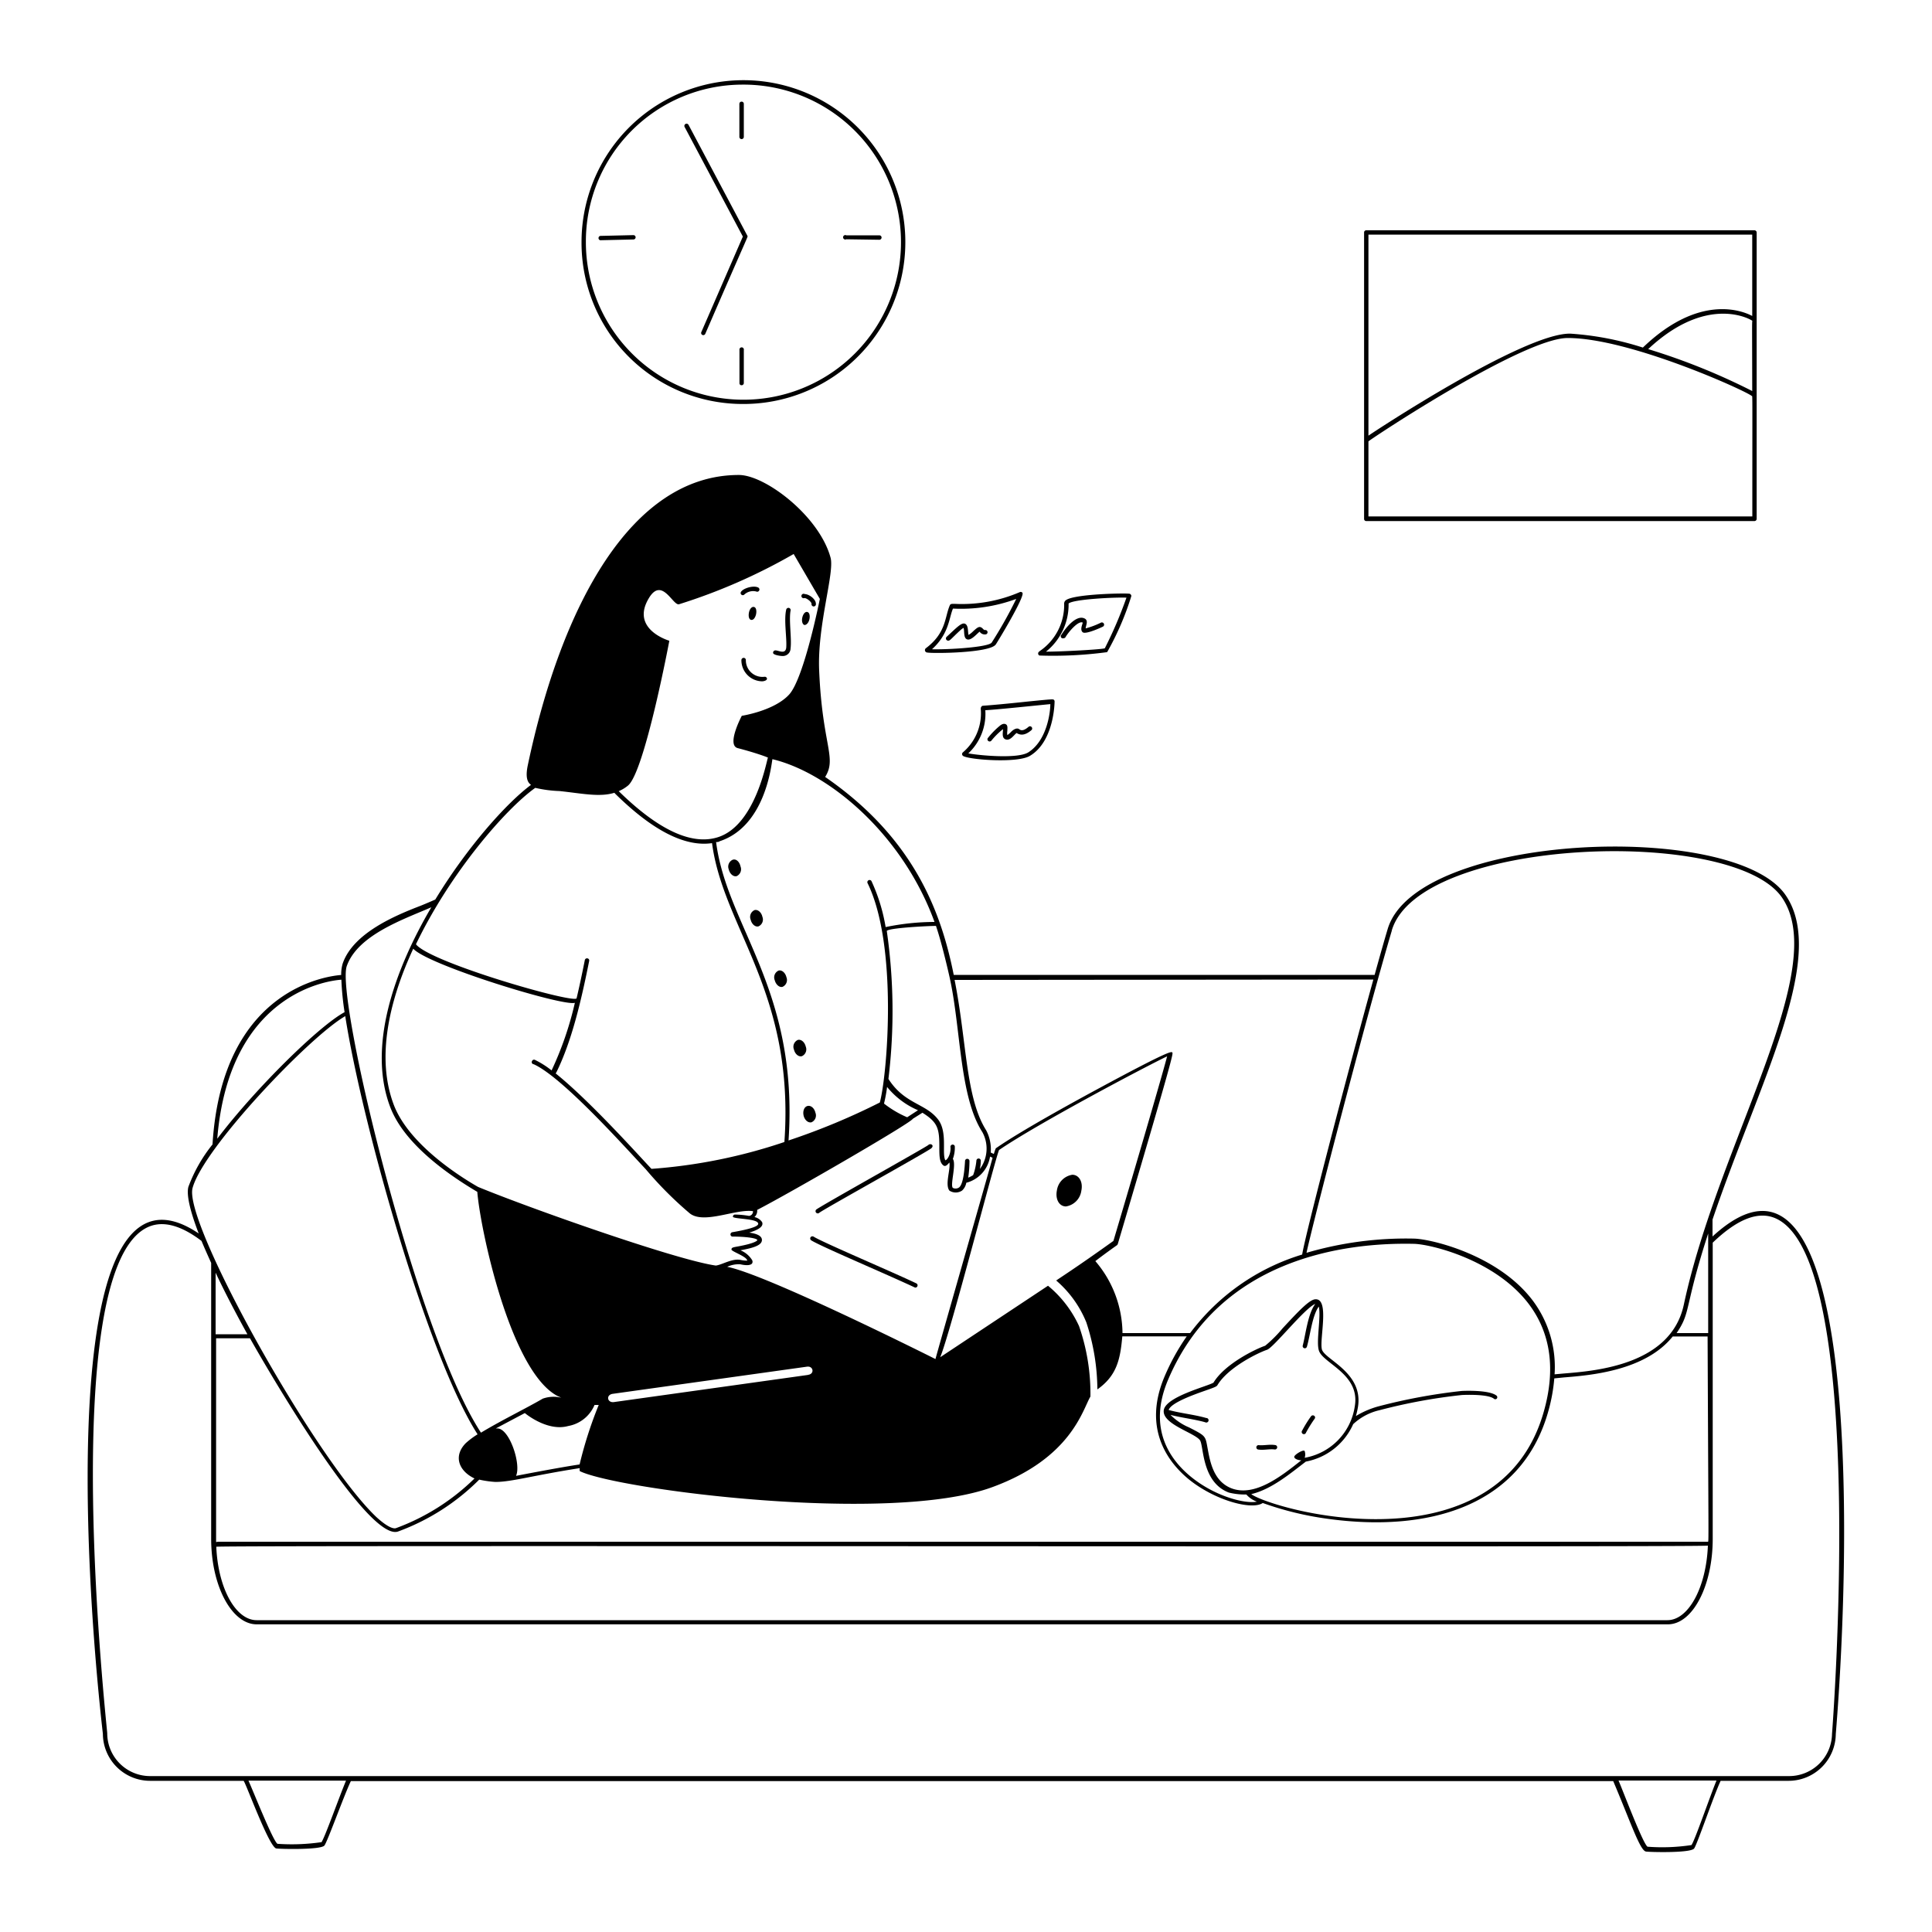 <svg xmlns="http://www.w3.org/2000/svg" viewBox="0 0 200 200" id="Work-From-Home-3--Streamline-Milano.svg"><desc>Work From Home 3 Streamline Illustration: https://streamlinehq.com</desc><g fill="#000000"><path d="M110.34 124.89a1.9 1.9 0 0 0 1.6 -1.63c0.19 -0.9 -0.23 -1.64 -0.93 -1.65a1.91 1.91 0 0 0 -1.6 1.62c-0.18 0.91 0.23 1.65 0.93 1.66zM75.85 89a0.78 0.78 0 0 0 -0.41 1c0.11 0.46 0.47 0.78 0.81 0.7a0.78 0.78 0 0 0 0.41 -1c-0.11 -0.51 -0.47 -0.82 -0.81 -0.7zm2.27 5.21a0.77 0.77 0 0 0 -0.41 1c0.11 0.46 0.47 0.77 0.8 0.69a0.77 0.77 0 0 0 0.41 -1c-0.1 -0.46 -0.47 -0.77 -0.8 -0.69zm2.88 7.95a0.77 0.77 0 0 0 0.41 -1c-0.11 -0.46 -0.47 -0.77 -0.8 -0.69a0.77 0.77 0 0 0 -0.41 1c0.12 0.46 0.48 0.77 0.8 0.69zm2 7.18a0.77 0.77 0 0 0 0.41 -1c-0.11 -0.46 -0.47 -0.77 -0.81 -0.69a0.77 0.77 0 0 0 -0.41 1c0.11 0.46 0.47 0.77 0.81 0.69zm0.19 6.15c0.11 0.46 0.47 0.77 0.81 0.69a0.77 0.77 0 0 0 0.41 -1c-0.11 -0.47 -0.47 -0.77 -0.81 -0.69s-0.52 0.51 -0.41 1zm-4.92 -51.92c0.07 -0.37 0 -0.7 -0.23 -0.74s-0.44 0.22 -0.51 0.59 0 0.71 0.23 0.75 0.43 -0.23 0.51 -0.6zm5.01 1.13c0.21 0 0.43 -0.23 0.51 -0.6s0 -0.71 -0.23 -0.75 -0.43 0.23 -0.51 0.6 0.03 0.7 0.23 0.75zm-6.23 -3.15a1.34 1.34 0 0 1 1.23 -0.32 0.23 0.23 0 0 0 0.21 -0.41c-0.64 -0.32 -2.14 0.3 -1.76 0.72a0.22 0.22 0 0 0 0.32 0.01zm6.23 0.36c0.23 0 0.72 0.39 0.73 0.59a0.23 0.23 0 1 0 0.45 0c0 -0.49 -0.73 -1 -1.15 -1a0.23 0.23 0 1 0 -0.03 0.41zm-2.28 6a0.8 0.8 0 0 0 0.84 -0.8c0.13 -1 -0.19 -2.91 0 -3.9a0.23 0.23 0 0 0 -0.17 -0.28 0.24 0.24 0 0 0 -0.28 0.17c-0.26 1.1 0.08 2.94 0 3.95 -0.09 0.75 -0.84 0.24 -1.15 0.28a0.24 0.24 0 0 0 -0.21 0.26c0.02 0.22 0.77 0.32 0.97 0.32zm-3.79 0.44a0.23 0.23 0 0 0 -0.21 -0.25 0.24 0.24 0 0 0 -0.25 0.22 2.18 2.18 0 0 0 2.15 2.21c0.1 0 0.5 -0.06 0.5 -0.28a0.23 0.23 0 0 0 -0.26 -0.19 1.72 1.72 0 0 1 -1.93 -1.71zm7.44 57.26a0.23 0.23 0 0 0 0.16 -0.06c0.27 -0.27 11.28 -6.37 11.61 -6.69s-0.11 -0.54 -0.32 -0.33 -11.31 6.4 -11.61 6.69a0.23 0.23 0 0 0 0.16 0.39zm5.28 5.53c5.14 2.26 4.73 2.15 4.84 2.15a0.23 0.23 0 0 0 0.1 -0.43c-2.33 -1.12 -9.71 -4.25 -10.64 -4.84a0.24 0.24 0 0 0 -0.32 0.06 0.23 0.23 0 0 0 0.07 0.32c0.58 0.37 3.19 1.52 5.95 2.74zM76.78 41.82A16.76 16.76 0 1 0 60.2 25.06a16.69 16.69 0 0 0 16.58 16.76zm0 -33.06a16.31 16.31 0 1 1 -16.13 16.3 16.23 16.23 0 0 1 16.13 -16.3z" stroke-width="1"></path><path d="M77 14.17v-3.42a0.23 0.23 0 0 0 -0.23 -0.23 0.23 0.23 0 0 0 -0.23 0.23v3.42a0.23 0.23 0 0 0 0.46 0zM65.8 24.56a0.23 0.23 0 0 0 -0.24 -0.22l-3.42 0.08a0.23 0.23 0 0 0 0 0.45l3.42 -0.08a0.23 0.23 0 0 0 0.24 -0.23zm11.1 -0.07 -4.3 9.89a0.22 0.22 0 0 0 0.41 0.18c4.65 -10.75 4.42 -10 4.36 -10.15l-6.09 -11.48a0.23 0.23 0 0 0 -0.41 0.21zm10.71 0.28 3.42 0.05a0.23 0.23 0 0 0 0 -0.46h-3.42a0.23 0.23 0 1 0 0 0.41zM76.55 36.23v3.42a0.21 0.21 0 0 0 0.22 0.23 0.23 0.23 0 0 0 0.23 -0.22v-3.42a0.23 0.23 0 1 0 -0.45 -0.01zm64.88 17.71h40.19a0.23 0.23 0 0 0 0.23 -0.23V24.07a0.23 0.23 0 0 0 -0.23 -0.23h-40.19a0.22 0.22 0 0 0 -0.22 0.23v29.64a0.22 0.22 0 0 0 0.22 0.23zm40 -13.44a66.74 66.74 0 0 0 -10.81 -4.36c6.19 -5.8 10.74 -3 10.78 -2.93 -0.04 0.27 -0.02 0.66 -0.01 7.29zm-39.77 -16.21h39.73v8.42c-0.95 -0.51 -5.45 -2.38 -11.32 3.27a31.21 31.21 0 0 0 -7.48 -1.44c-4.8 -0.14 -20.69 10.37 -20.93 10.56zm0 21.4c0.29 -0.28 16 -10.7 20.63 -10.7 6.4 0 18.43 5.46 19.05 6 0.09 0.1 0.06 -1.19 0.06 12.47h-39.74zM96 67.55c0.55 0.11 6.43 0.06 7.08 -0.83 0.15 -0.21 3.06 -5 2.76 -5.36a0.23 0.23 0 0 0 -0.28 -0.06 15.16 15.16 0 0 1 -6.75 1.21c-0.32 0 -0.41 0 -0.48 0.14 -0.54 1.22 -0.36 2.86 -2.48 4.45a0.25 0.25 0 0 0 0.15 0.45zM98.65 63a16.48 16.48 0 0 0 6.55 -1 45 45 0 0 1 -2.54 4.52c-0.36 0.5 -4.7 0.74 -6.18 0.69 1.76 -1.6 1.75 -3.21 2.17 -4.21zm8.96 4.86a41.88 41.88 0 0 0 7 -0.35 29.2 29.2 0 0 0 2.51 -5.82 0.29 0.29 0 0 0 -0.16 -0.22c-0.23 -0.09 -5.59 0 -6.57 0.63a0.44 0.44 0 0 0 -0.23 0.37 5.76 5.76 0 0 1 -2.47 4.89c-0.15 0.11 -0.24 0.18 -0.22 0.32a0.22 0.22 0 0 0 0.14 0.18zm3 -5.37c0.39 -0.46 4.93 -0.68 6 -0.62a42.82 42.82 0 0 1 -2.24 5.24c-0.34 0.13 -4.55 0.35 -6.09 0.35a6.23 6.23 0 0 0 2.34 -4.97zm-8.98 10.63c-0.11 0.09 -0.11 0.21 -0.09 0.42a5.3 5.3 0 0 1 -1.88 4.36 0.23 0.23 0 0 0 0 0.32c0.31 0.4 5.7 0.85 7 0 2.49 -1.53 2.51 -5.56 2.51 -5.6a0.21 0.21 0 0 0 -0.07 -0.17c-0.09 -0.08 -0.09 -0.09 -2.68 0.17 -5.17 0.55 -4.69 0.38 -4.79 0.5zm7.1 -0.23c0 0.86 -0.35 3.78 -2.29 5 -1.12 0.68 -5 0.32 -6.2 0.1a5.61 5.61 0 0 0 1.76 -4.47c1 -0.04 5.55 -0.52 6.73 -0.63z" stroke-width="1"></path><path d="M98.18 66.32c0.18 0 0.34 -0.26 1.29 -1.13 0.17 -0.14 0.26 -0.18 0.27 -0.2 0.11 0.23 0 0.88 0.25 1.12 0.42 0.38 1.09 -0.47 1.42 -0.72a0.64 0.64 0 0 0 0.68 0.27 0.23 0.23 0 0 0 -0.12 -0.44c-0.06 0 -0.1 0 -0.21 -0.12 -0.35 -0.37 -0.56 -0.16 -1 0.23a2.43 2.43 0 0 1 -0.5 0.4c-0.08 -0.34 0 -1 -0.36 -1.16S99 65 98 65.92a0.23 0.23 0 0 0 0.18 0.4zm11.92 -0.25a0.23 0.23 0 0 0 0.2 -0.11c0.33 -0.57 1.34 -1.74 1.78 -1.51 0 0.15 -0.32 0.73 0 1s2.1 -0.58 2.11 -0.59a0.23 0.23 0 0 0 -0.25 -0.39 8.63 8.63 0 0 1 -1.55 0.58c0 -0.28 0.3 -0.77 -0.07 -1 -0.92 -0.53 -2.15 1.16 -2.43 1.64a0.22 0.22 0 0 0 0.21 0.38zm-7.48 10.61a7.63 7.63 0 0 1 1.21 -1.2c0 0.36 -0.16 0.94 0.3 1.07s0.8 -0.43 1.1 -0.67c0.24 0.13 0.73 0.42 1.57 -0.32a0.23 0.23 0 0 0 -0.3 -0.34c-0.6 0.52 -0.84 0.38 -1 0.26s-0.45 -0.08 -0.79 0.24a3.06 3.06 0 0 1 -0.43 0.38 1.28 1.28 0 0 1 0 -0.44c0 -0.28 0.06 -0.56 -0.15 -0.68s-0.45 0 -0.65 0.17a8.37 8.37 0 0 0 -1.24 1.28 0.23 0.23 0 0 0 0.38 0.25zm32.58 71.62a13.74 13.74 0 0 1 0.89 -1.43 0.21 0.21 0 0 0 -0.05 -0.31 0.23 0.23 0 0 0 -0.32 0.05 12.26 12.26 0 0 0 -0.92 1.48 0.23 0.23 0 1 0 0.4 0.21zm-4.98 1.75c0.6 0.1 1.2 -0.08 1.75 0a0.23 0.23 0 0 0 0.08 -0.45c-0.62 -0.11 -1.23 0.06 -1.75 0a0.23 0.23 0 0 0 -0.08 0.45z" stroke-width="1"></path><path d="M177.28 128v-1.75c4.77 -14.1 12 -27.2 7.55 -33.61 -5.37 -7.77 -38.23 -6.42 -41.18 3.54 -0.37 1.23 -0.83 2.86 -1.35 4.74H98.73c-1.37 -6.88 -4.34 -14.3 -13.31 -20.49 1.24 -2 -0.29 -3.23 -0.62 -11 -0.21 -4.7 1.61 -10.13 1.18 -11.7 -1.17 -4.31 -6.77 -8.57 -9.5 -8.56 -11.12 0 -18.37 13.54 -21.85 30.08 -0.23 1.12 -0.08 1.71 0.34 2 -2.5 1.85 -6.57 6.38 -9.91 11.87 0 0 -0.93 0.41 -1.51 0.64 -2.6 1 -7 2.82 -8.08 6a4 4 0 0 0 -0.15 1.17C34.4 101 23 102 22 118.47a15.67 15.67 0 0 0 -2.5 4.4c-0.22 0.85 0.21 2.58 1.07 4.82 -14.57 -9.86 -11.91 34.41 -9.92 51.8a4.89 4.89 0 0 0 4.92 4.86h9.65c0.26 0.31 2.62 6.82 3.37 7 0.3 0.06 4.66 0.17 5 -0.31s2 -5.12 2.73 -6.66H167c1.82 4.29 2.76 7.16 3.38 7.29 0.3 0.06 4.66 0.18 5 -0.32s2 -5.41 2.74 -7h7a4.89 4.89 0 0 0 4.92 -4.84c1.69 -20.68 2.4 -65.45 -12.76 -51.51zm-33.2 -31.69c2.86 -9.61 35.27 -10.8 40.38 -3.41s-6.55 25.32 -10.15 42.15c-1.33 6.24 -9.07 6.86 -12.38 7.13l-1 0.09a11.47 11.47 0 0 0 -2.21 -7.57c-3.6 -4.84 -10.68 -6.46 -12.36 -6.48a36.63 36.63 0 0 0 -11.11 1.47c0.56 -2.69 6.11 -24.17 8.83 -33.35zm32.72 63.29H22.53c-0.06 0 -0.16 0.07 -0.16 0v-21.06h3.51c1.65 2.95 12.18 21.11 15.33 20a23.12 23.12 0 0 0 8.4 -5.37 10.54 10.54 0 0 0 1.67 0.24c1.7 0 3.84 -0.67 8.74 -1.43a0.67 0.67 0 0 0 0 0.31c3.81 1.89 32.14 5.57 42.75 1.64 8.14 -3 9.3 -8 10.11 -9.36a21.25 21.25 0 0 0 -1.18 -7.3 11.75 11.75 0 0 0 -3.21 -4.17l-11.16 7.4c1.06 -2.55 5.64 -20.38 6.09 -21.45 4 -2.74 15.18 -8.64 17.4 -9.7 -0.61 2.35 -4.11 14.24 -5.56 19.11 -3.9 2.8 -5.82 4 -5.92 4.1a11.3 11.3 0 0 1 3.12 4.34 22.61 22.61 0 0 1 1.14 6.93c2 -1.42 2.37 -3.08 2.58 -5.49h6.67a22.78 22.78 0 0 0 -2.28 4.12c-2.37 5.54 0.49 9 2.41 10.61 2.73 2.25 6.61 3.29 7.74 2.52a33 33 0 0 0 6.75 1.64c10.25 1.41 20 -1.18 22.8 -11.1a17.91 17.91 0 0 0 0.63 -3.44l1 -0.1c2.73 -0.22 8.4 -0.68 11.26 -4.24h3.61c0.09 21.7 0.13 21.25 0.03 21.25zm0 0.4c-0.17 4.31 -2 7.72 -4.19 7.72H26.57c-2.19 0 -4 -3.34 -4.18 -7.6 -0.01 -0.18 154.37 0.07 154.46 -0.12zM22.32 138.12v-6.37c0.94 2 2.07 4.16 3.29 6.37zm32.93 -27.95c3 1.34 9.6 8.75 11.6 10.87a38.4 38.4 0 0 0 4.57 4.58c1.48 1.13 4.74 -0.5 6.53 -0.24a0.46 0.46 0 0 1 -0.41 0.49 8.91 8.91 0 0 0 -1.47 -0.14 0.22 0.22 0 0 0 -0.2 0.2c-0.1 0.29 2.62 0.17 2.62 0.76 0 0.33 -1.34 0.64 -2.69 0.87a0.23 0.23 0 0 0 0 0.45c1.41 0 2.57 0.16 2.6 0.37 0 0 -0.07 0.3 -2.06 0.66 -0.49 0.09 -0.61 0.11 -0.62 0.31s1.62 0.73 1.63 1.15a3 3 0 0 1 -0.67 -0.07c-0.88 -0.19 -1.94 0.51 -2.58 0.58 -4.16 -0.59 -19.43 -6 -24.61 -8.14 -1.65 -0.94 -7.1 -4.3 -8.71 -8.46 -1.85 -4.83 -0.54 -10.72 2 -16.2 1.55 1.71 15.55 6 16.73 5.6a34.41 34.41 0 0 1 -2.41 7 9.29 9.29 0 0 0 -1.72 -1.09 0.22 0.22 0 0 0 -0.3 0.11 0.22 0.22 0 0 0 0.17 0.34zm23.13 15.08c3.29 -1.69 15.94 -9 16.11 -9.43l1 -0.63c1.59 1 1.76 1.62 1.75 3.62 0 0.8 0 1.5 0.4 1.82 0.24 0.2 0.46 -0.08 0.64 -0.29 0.14 0.7 -0.48 2.28 0 2.91a1.19 1.19 0 0 0 1.31 0 1.43 1.43 0 0 0 0.44 -0.81 3.34 3.34 0 0 0 2.46 -2.71l0.26 0.12c0 0.1 -5.91 20.74 -5.91 20.84 -1.89 -0.95 -17.64 -8.79 -21.56 -9.55a2.8 2.8 0 0 1 1.36 -0.26c0.44 0.1 1 0.16 1.21 -0.08a0.35 0.35 0 0 0 0 -0.37 2.55 2.55 0 0 0 -1.2 -1c1.24 -0.23 2.3 -0.5 2.22 -1.13 -0.05 -0.41 -0.63 -0.61 -1.31 -0.7 0.59 -0.18 1.57 -0.53 1.33 -1.09a1.27 1.27 0 0 0 -0.79 -0.52 0.85 0.85 0 0 0 0.28 -0.74zm13.13 -11a14.91 14.91 0 0 0 0.32 -1.73 8.32 8.32 0 0 0 3.2 2.41l-1.12 0.73a10.62 10.62 0 0 1 -2.4 -1.42zm-7.85 28.08 -20.09 2.81c-0.71 0.11 -0.87 -0.74 -0.15 -0.85l20.1 -2.81c0.68 -0.11 0.83 0.75 0.14 0.84zm-22.11 3.11h0.43A42.24 42.24 0 0 0 60 151.6c-2.11 0.31 -6.48 1.16 -6.58 1.18 0.55 -1.2 -0.68 -4.91 -1.93 -4.91h-0.16l3 -1.59c0.3 0.25 2.45 1.91 4.49 1.34a3.64 3.64 0 0 0 2.73 -2.19zm63.35 1.36c-1.32 -0.38 -2.61 -0.48 -3.92 -0.84 0.22 -0.74 2.61 -1.59 3.78 -2 1 -0.35 1.19 -0.43 1.27 -0.57 1.09 -1.83 4.18 -3.34 5.13 -3.66 0.69 -0.23 3.93 -4.35 5 -4.75 -0.77 1 -1 3.17 -1.3 4.31a0.22 0.22 0 1 0 0.43 0.12c0.34 -1.15 0.55 -3.24 1.23 -4.15 0.25 1 -0.28 3.58 0 4.51 0.34 1.34 4.3 2.44 3.73 5.79a6.35 6.35 0 0 1 -5.19 5.35 1.09 1.09 0 0 0 0 -0.69c-0.09 -0.23 -1.08 0.37 -1.08 0.59s0.44 0.36 0.73 0.36c-2 1.59 -4.78 3.81 -7.2 2.91 -1.88 -0.71 -2.24 -2.75 -2.49 -4.1s-0.15 -1.3 -1.92 -2.21a6 6 0 0 1 -1.93 -1.3c0.56 0.14 1.13 0.25 1.68 0.35 1.91 0.35 1.94 0.44 2 0.44a0.23 0.23 0 0 0 0.05 -0.47zm10.3 4.5a6.72 6.72 0 0 0 4.88 -3.87 5.9 5.9 0 0 1 2.74 -1.45 57.25 57.25 0 0 1 8.53 -1.57s2.58 -0.14 3.28 0.37a0.22 0.22 0 0 0 0.32 0 0.22 0.22 0 0 0 -0.05 -0.32c-0.83 -0.62 -3.57 -0.47 -3.57 -0.47a58.88 58.88 0 0 0 -8.65 1.6 9.08 9.08 0 0 0 -2.32 1 8.09 8.09 0 0 0 0.21 -0.91c0.61 -3.6 -3.47 -4.94 -3.73 -6s0.81 -5.22 -0.65 -5.18c-0.61 0 -1.74 1.2 -3.41 3a13.2 13.2 0 0 1 -1.81 1.81c-1 0.34 -4.18 1.88 -5.35 3.82 -0.57 0.37 -5 1.46 -5.15 2.88s3.16 2.3 3.74 3.07c0.42 0.55 0.15 4.35 3 5.43a7 7 0 0 0 1.81 0.2 2.69 2.69 0 0 0 1.09 0.74c-1.18 0.25 -4.34 -0.52 -6.88 -2.62 -2.22 -1.84 -4.43 -5.08 -2.28 -10.07 5.33 -12.46 18.18 -14.15 25.36 -14 1.63 0 8.5 1.6 12 6.3 2.23 3 2.74 6.73 1.5 11.08 -2.32 8.19 -9.25 10.5 -14.65 11 -7.54 0.69 -14.7 -1.73 -15.63 -2.47 2.09 -0.49 4.03 -2.13 5.67 -3.38zm38.36 -13.3c1.52 -2.21 0.76 -2.58 3.27 -10.31V138zm-31.39 -36.6c-2.77 10 -7.07 26.52 -7.37 28.47a22.74 22.74 0 0 0 -11.6 8.13h-7a11.59 11.59 0 0 0 -2.81 -7.45c0.76 -0.6 2.21 -1.63 2.23 -1.64a0.27 0.27 0 0 0 0.09 -0.12c5.8 -19.61 5.73 -19.71 5.65 -19.83s-0.21 -0.29 -7.65 3.73c-2.89 1.56 -8.1 4.43 -10.56 6.14 -0.06 0 -0.11 0.11 -0.27 0.63l-0.32 -0.15a4.21 4.21 0 0 0 -0.47 -2.3c-2.14 -3.39 -2 -9.16 -3.27 -15.57zM96.9 95.88c0.62 1.78 1.42 5.35 1.42 5.37 1.15 5.22 1 12.26 3.37 15.94a3.55 3.55 0 0 1 0.11 3.21 2.74 2.74 0 0 1 -0.37 0.61 3.49 3.49 0 0 0 0.1 -0.9 0.23 0.23 0 0 0 -0.45 0 6 6 0 0 1 -0.34 1.54 3.08 3.08 0 0 1 -0.51 0.26 12.13 12.13 0 0 0 0.13 -1.72 0.23 0.23 0 0 0 -0.46 0c-0.1 1.77 -0.34 2.5 -0.6 2.72a0.62 0.62 0 0 1 -0.66 0.06c-0.31 -0.28 0.39 -2.43 0 -3a3.36 3.36 0 0 0 0.2 -1.32 0.23 0.23 0 0 0 -0.45 0.06c0.08 0.71 -0.32 1.38 -0.53 1.4 -0.38 -0.7 0.25 -2.9 -0.74 -4.21 -1.29 -1.7 -3.47 -1.58 -5.15 -4.21a58.18 58.18 0 0 0 -0.17 -15.32c0.18 -0.31 4.26 -0.52 5.11 -0.52zm-0.16 -0.44a25.11 25.11 0 0 0 -5.06 0.53 18.58 18.58 0 0 0 -1.47 -4.77 0.23 0.23 0 0 0 -0.41 0.2c3.17 6.42 2.06 19.83 1.28 22.73a69.87 69.87 0 0 1 -9.45 3.93c1.05 -15.65 -6.38 -22.11 -7.5 -30.89 0.12 0 0.26 0 0.38 -0.09 4.72 -1.56 5.34 -7.91 5.45 -8.49C85.85 80 93.45 86.4 96.74 95.44zM65 81.33c1.73 -1.39 4.29 -15 4.29 -15s-4.1 -1.18 -2.1 -4.44c1.35 -2.21 2.48 0.86 3.11 0.66a59.23 59.23 0 0 0 11.86 -5.2L84.87 62s-1.63 8.21 -3.18 9.9 -4.9 2.2 -4.9 2.2 -1.6 3 -0.44 3.34c2 0.52 3.25 1 3.15 1s-1.2 6.91 -5.13 8.21c-2.72 0.9 -6.19 -0.7 -10.32 -4.75a3.83 3.83 0 0 0 0.95 -0.57zm-9.58 0.23a12.89 12.89 0 0 0 2.51 0.33c2.34 0.25 4.14 0.65 5.67 0.18 0 0 0.07 0.08 0.11 0.12 2.59 2.54 6.41 5.62 10 5.09 1.16 8.84 8.59 15.42 7.49 30.94A55.3 55.3 0 0 1 67.44 121c-1.23 -1.29 -6.33 -7 -9.93 -9.89l0.06 -0.05c1.62 -3.26 2.6 -7.49 3.42 -11.58a0.22 0.22 0 0 0 -0.18 -0.27 0.23 0.23 0 0 0 -0.27 0.18c-0.26 1.31 -0.54 2.64 -0.85 3.95 -0.16 0.61 -15.17 -3.69 -16.63 -5.59 3.55 -7.4 9.28 -14.01 12.35 -16.19zM35.9 100c1.15 -3.25 6 -4.87 8.75 -6.08 -3.9 6.64 -6.62 14.52 -4.24 20.72 1.4 3.65 5.65 6.76 9 8.74 0.29 3.74 3.38 18.47 8.26 21.11l0.43 0.2a3.33 3.33 0 0 0 -1.92 0.1c-1.62 0.95 -4.33 2.27 -6.39 3.52 -6.68 -10.2 -15.07 -45.05 -13.89 -48.31zm-0.56 1.47a29.76 29.76 0 0 0 0.33 3.31c-2.64 1.41 -9.25 7.92 -13.18 13.1 1.27 -15.42 11.96 -16.41 12.85 -16.46zM19.93 123c1.09 -4.12 12.13 -15.7 15.81 -17.81 1.74 11.17 8.57 35.34 13.7 43.29a8.25 8.25 0 0 0 -1.23 0.92c-1.31 1.34 -0.71 2.88 0.91 3.65a22.82 22.82 0 0 1 -8.12 5.14c-0.21 0.08 -0.77 0 -2 -1.11 -6.27 -5.89 -20 -30.41 -19.07 -34.08zm13.34 67.7a21.29 21.29 0 0 1 -4.55 0.17c-0.48 -0.33 -2.54 -5.54 -3 -6.54h10.1c-0.7 1.67 -2.2 5.91 -2.55 6.39zm141.83 0.3a20.06 20.06 0 0 1 -4.55 0.17c-0.49 -0.34 -2.55 -5.82 -3 -6.85h10.14c-0.69 1.68 -2.24 6.2 -2.59 6.68zm14.55 -11.54a4.44 4.44 0 0 1 -4.47 4.4H15.57a4.44 4.44 0 0 1 -4.47 -4.43c0 -0.47 -5.22 -47.06 3.92 -52.25 1.57 -0.9 3.54 -0.47 5.84 1.28 0.3 0.72 0.64 1.48 1 2.28v28.56c0 4.88 2.14 8.85 4.71 8.85h146.09c2.57 0 4.64 -4 4.64 -8.85v-30.66c2.59 -2.49 4.79 -3.33 6.59 -2.48 9.52 4.48 5.8 52.84 5.76 53.33z" stroke-width="1"></path></g></svg>